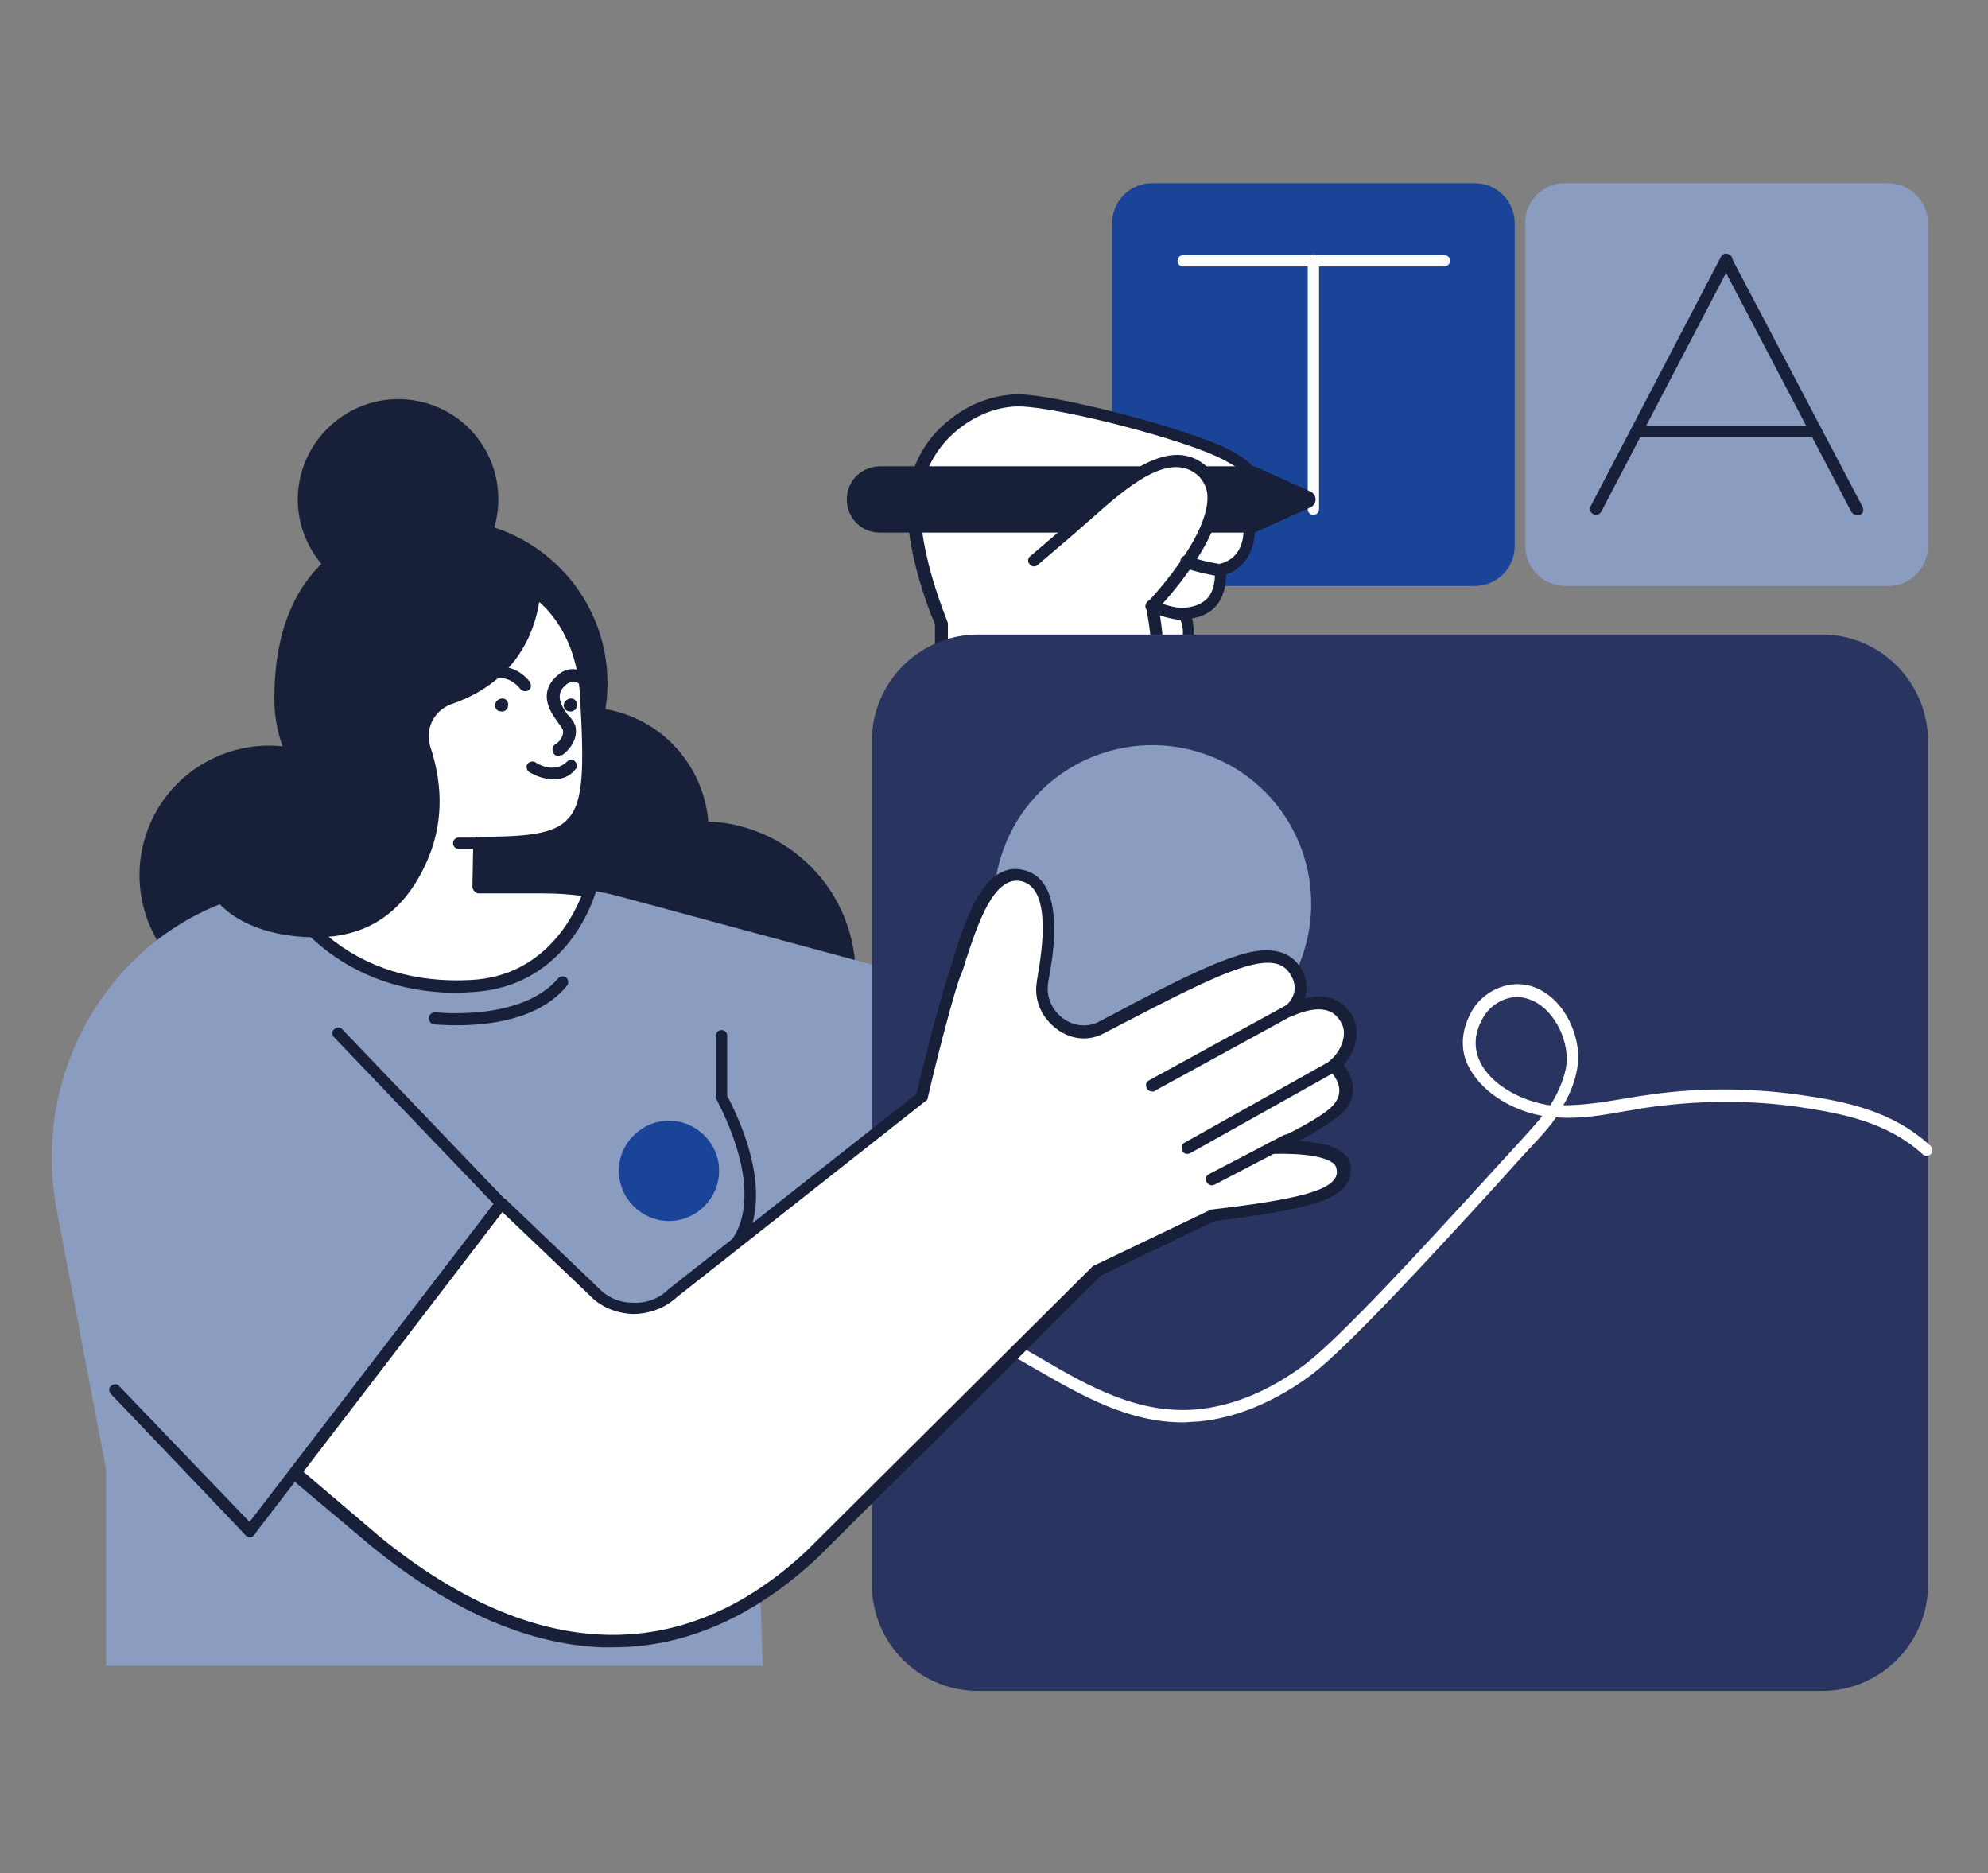 <svg width="690" height="650" viewBox="0 0 690 650" fill="none" xmlns="http://www.w3.org/2000/svg">
<rect x="0" y="0" width="690" height="650" fill="#808080" stroke="none"/>
<g clip-path="url(#clip0_2_4255)">
<g clip-path="url(#clip1_2_4255)">
<path d="M400.011 63.573H511.714C519.572 63.573 525.747 69.749 525.747 77.608V189.328C525.747 197.187 519.572 203.363 511.714 203.363H400.011C392.153 203.363 385.979 197.187 385.979 189.328V77.608C385.979 69.749 392.153 63.573 400.011 63.573Z" fill="#194498"/>
<path d="M501.334 92.485H410.681C409.559 92.485 408.717 91.643 408.717 90.52C408.717 89.398 409.559 88.555 410.681 88.555H501.334C502.457 88.555 503.299 89.398 503.299 90.52C503.299 91.363 502.457 92.485 501.334 92.485Z" fill="white"/>
<path d="M455.851 178.66C454.729 178.66 453.887 177.818 453.887 176.696V90.239C453.887 89.117 454.729 88.275 455.851 88.275C456.974 88.275 457.816 89.117 457.816 90.239V176.696C457.816 177.818 456.974 178.66 455.851 178.66Z" fill="white"/>
<path d="M425.556 157.889C412.365 151.152 368.302 139.363 353.988 139.082C339.675 138.801 321.151 150.591 317.783 169.398C314.415 188.205 326.764 216.275 326.764 216.275V242.661L403.103 245.187V227.222C417.698 226.38 411.243 212.906 411.243 212.906C425.837 212.064 423.592 198.029 423.592 198.029C437.905 193.819 432.853 176.696 432.853 176.696C435.941 168.556 438.466 164.626 425.556 157.889Z" fill="white"/>
<path d="M402.814 247.152L326.475 244.345C325.352 244.345 324.51 243.503 324.51 242.38V216.556C322.826 212.907 312.442 187.082 315.529 168.836C317.213 159.573 322.265 151.152 330.123 145.257C337.14 139.643 345.84 136.836 353.698 136.836C367.731 137.117 412.637 148.907 426.389 155.924C432.844 159.293 436.212 162.38 437.054 165.749C437.896 169.117 436.493 172.486 435.09 176.415C435.09 176.415 435.09 176.696 434.809 176.696C435.37 178.942 436.774 186.521 433.406 192.696C431.722 195.784 429.196 198.029 425.547 199.433C425.547 201.679 425.267 206.17 422.46 209.819C420.495 212.345 417.408 214.029 413.759 214.591C414.321 217.117 414.882 221.047 413.198 224.135C411.514 226.661 408.988 228.345 404.778 228.907V244.907C404.778 245.468 404.498 246.029 404.217 246.31C403.936 247.152 403.375 247.152 402.814 247.152ZM328.72 240.415L400.849 242.942V227.222C400.849 226.1 401.691 225.257 402.814 225.257C406.462 224.977 408.708 223.854 409.83 222.17C411.795 219.082 409.269 214.029 409.269 214.029C408.988 213.468 408.988 212.626 409.269 212.064C409.55 211.503 410.111 211.222 410.953 210.942C414.601 210.661 417.408 209.538 419.373 207.293C422.179 203.643 421.618 198.591 421.618 198.31C421.337 197.187 422.179 196.064 423.021 195.784C426.389 194.942 428.634 193.257 430.038 190.731C433.125 185.117 430.88 177.257 430.88 177.257C430.88 176.696 430.88 176.415 430.88 175.854C431.16 175.573 431.16 175.012 431.441 174.731C432.844 171.363 433.967 168.836 433.406 166.871C432.844 164.626 430.038 162.38 424.705 159.573C411.514 152.556 367.731 141.328 353.979 141.047C339.946 140.766 323.107 152.275 320.019 169.678C316.932 187.643 328.72 215.152 328.72 215.433C328.72 215.714 329 215.994 329 216.275V240.415H328.72Z" fill="#171F39"/>
<path d="M423.313 199.994H423.032C416.296 198.871 411.245 197.187 410.964 196.907C409.841 196.626 409.28 195.222 409.841 194.1C410.122 192.977 411.525 192.415 412.648 192.977C412.648 192.977 417.419 194.942 423.874 195.784C424.997 196.064 425.839 196.907 425.558 198.029C425.278 199.152 424.436 199.994 423.313 199.994Z" fill="#171F39"/>
<path d="M401.412 230.872C400.009 230.872 399.167 229.749 399.447 228.626C400.009 220.766 397.763 210.942 397.763 210.661C397.483 209.538 398.325 208.415 399.447 208.135C400.57 207.854 401.693 208.696 401.973 209.819C401.973 210.38 404.219 220.486 403.657 228.907C403.377 230.029 402.535 230.872 401.412 230.872Z" fill="#171F39"/>
<path d="M225.487 325.426C245.791 312.876 252.078 286.239 239.529 265.931C226.98 245.624 200.348 239.336 180.043 251.887C159.739 264.437 153.452 291.074 166.001 311.381C178.55 331.689 205.182 337.977 225.487 325.426Z" fill="#171F39"/>
<path d="M258.55 389.57C286.826 381.335 303.072 351.733 294.838 323.453C286.604 295.173 257.006 278.924 228.731 287.16C200.455 295.395 184.209 324.997 192.443 353.277C200.677 381.557 230.275 397.806 258.55 389.57Z" fill="#171F39"/>
<path d="M136.668 315.447C143.166 291.509 129.03 266.834 105.095 260.335C81.16 253.837 56.489 267.975 49.992 291.913C43.494 315.852 57.63 340.526 81.565 347.025C105.5 353.524 130.171 339.386 136.668 315.447Z" fill="#171F39"/>
<path d="M274.278 455.152L302.625 474.521L305.712 335.573L214.217 310.871C206.639 308.907 199.062 307.784 190.923 307.784H108.128C107.567 307.784 107.006 307.784 106.444 307.784C50.312 308.907 8.775 362.801 19.721 420.065L36.841 510.17V578.1H264.736L263.052 527.854L274.278 455.152Z" fill="#8A9CC0"/>
<path d="M95.219 242.38C95.219 273.538 122.723 293.749 154.157 293.749C185.31 293.749 210.85 268.485 210.85 237.047C210.85 205.889 185.591 180.345 154.157 180.345C122.723 180.626 95.219 196.907 95.219 242.38Z" fill="#171F39"/>
<path d="M543.15 63.573H655.133C662.991 63.573 669.166 69.749 669.166 77.608V189.328C669.166 197.187 662.991 203.363 655.133 203.363H543.43C535.572 203.363 529.397 197.187 529.397 189.328V77.608C529.117 69.749 535.572 63.573 543.15 63.573Z" fill="#8A9CC0"/>
<path d="M644.474 178.662C643.632 178.662 643.071 178.381 642.51 177.539L597.324 91.363C596.762 90.24 597.043 89.118 598.166 88.556C599.288 87.995 600.411 88.276 600.972 89.398L646.439 175.855C647 176.977 646.72 178.1 645.597 178.662C645.036 178.662 644.755 178.662 644.474 178.662Z" fill="#171F39"/>
<path d="M553.82 178.661C553.539 178.661 553.259 178.661 552.978 178.381C551.855 177.819 551.575 176.696 552.136 175.574L597.322 89.117C597.884 87.995 599.006 87.714 600.129 88.275C601.251 88.837 601.532 89.96 600.971 91.082L555.785 177.538C555.223 178.381 554.662 178.661 553.82 178.661Z" fill="#171F39"/>
<path d="M630.162 151.714H568.136C567.014 151.714 566.172 150.872 566.172 149.749C566.172 148.626 567.014 147.784 568.136 147.784H630.443C631.565 147.784 632.407 148.626 632.407 149.749C632.407 150.872 631.565 151.714 630.162 151.714Z" fill="#171F39"/>
<path d="M632.405 220.205H339.397C319.19 220.205 302.631 236.767 302.631 256.977V550.03C302.631 570.24 319.19 586.802 339.397 586.802H632.405C652.613 586.802 669.172 570.24 669.172 550.03V257.258C669.172 236.767 652.613 220.205 632.405 220.205Z" fill="#293560"/>
<path d="M425.552 362.521C398.609 376.556 365.21 366.17 351.177 339.223C337.144 312.275 347.529 278.872 374.472 264.837C401.415 250.802 434.814 261.188 448.846 288.135C462.879 315.082 452.495 348.486 425.552 362.521Z" fill="#8A9CC0"/>
<path d="M410.681 493.609C391.596 493.609 375.599 484.346 359.882 475.363C341.639 464.697 324.238 454.872 302.627 459.083C301.505 459.363 300.382 458.521 300.101 457.398C299.821 456.276 300.663 455.153 301.785 454.872C324.799 450.381 343.603 461.047 361.846 471.714C378.124 481.258 395.245 490.802 415.171 489.118C427.801 487.995 440.711 482.661 453.06 473.398C465.129 464.135 492.072 434.942 515.928 408.837C520.98 403.223 526.032 397.89 530.522 392.837C532.206 390.872 533.89 389.188 535.294 387.223C525.751 385.539 515.367 379.925 510.315 371.223C506.666 365.047 506.947 358.03 510.596 351.293C514.525 343.995 523.225 340.065 530.803 342.03C542.31 345.118 548.765 358.872 547.642 369.258C547.081 374.03 545.397 378.802 542.591 383.574C549.607 383.574 556.624 382.451 563.359 381.328C565.605 381.047 567.85 380.486 570.376 380.205C588.338 377.398 606.581 377.398 624.543 379.925C640.26 382.17 656.538 385.258 670.01 397.609C670.852 398.451 670.852 399.574 670.29 400.416C669.448 401.258 668.326 401.258 667.484 400.697C654.854 389.188 639.137 386.381 624.262 384.135C606.581 381.609 588.899 381.89 571.218 384.416C568.973 384.697 566.727 385.258 564.482 385.539C556.624 386.942 548.765 388.346 540.626 387.784C540.345 387.784 540.345 387.784 540.065 387.784C538.381 390.311 536.135 392.837 533.61 395.644C528.838 400.697 524.067 406.03 519.015 411.644C495.159 437.749 467.935 467.223 455.586 476.767C442.957 486.311 428.924 492.205 415.733 493.328C414.049 493.328 412.365 493.609 410.681 493.609ZM526.874 345.96C522.103 345.96 517.051 348.767 514.525 353.539C511.437 359.153 511.437 364.486 514.244 369.539C518.735 377.398 529.4 382.451 538.1 383.574C541.187 378.521 543.152 373.749 543.713 369.258C544.555 360.556 538.942 349.047 529.961 346.521C528.838 346.24 527.996 345.96 526.874 345.96Z" fill="white"/>
<path d="M101.388 307.784C101.95 307.784 102.511 307.784 103.072 307.784H114.579L137.032 244.345C153.591 243.222 186.428 205.327 187.551 206.17C192.041 209.538 202.425 220.205 203.829 240.977C206.355 286.731 204.671 292.345 166.782 292.345L166.22 307.784H188.673C194.006 307.784 199.338 308.345 204.671 309.187C204.671 309.468 196.251 340.345 163.975 342.029C114.018 344.836 97.459 307.784 97.459 307.784C98.862 308.064 99.985 308.064 101.388 307.784Z" fill="white"/>
<path d="M158.921 344.556C135.345 344.556 119.909 335.573 110.647 327.714C99.982 318.731 95.772 309.187 95.492 308.907C94.93 307.784 95.492 306.661 96.614 306.1C97.737 305.538 98.86 306.1 99.421 307.222C99.421 307.222 103.631 316.205 113.454 324.626C126.925 335.854 143.765 341.187 163.692 340.065C188.67 338.661 198.774 318.451 201.861 310.872C197.371 310.31 193.161 310.029 188.67 310.029H166.218C165.656 310.029 165.095 309.749 164.814 309.468C164.253 308.907 163.972 308.345 163.972 307.784L164.253 292.345C164.253 291.222 165.095 290.38 166.218 290.38C182.496 290.38 192.319 289.538 197.09 284.205C202.703 278.31 202.703 265.959 201.3 241.258C200.178 220.205 189.232 210.38 185.864 207.854C185.022 207.293 184.741 205.889 185.583 205.047C186.425 204.205 187.548 203.924 188.39 204.766C192.038 207.573 204.107 218.24 205.51 241.258C206.913 267.643 206.913 280.275 200.177 287.293C194.564 293.187 184.461 294.591 168.463 294.591L168.182 305.819H188.67C194.003 305.819 199.616 306.38 204.949 307.222C205.51 307.222 206.352 307.784 206.633 308.345C206.913 308.907 206.913 309.468 206.633 310.029C204.949 315.363 194.845 342.591 163.972 344.275C162.289 344.275 160.605 344.556 158.921 344.556Z" fill="#171F39"/>
<path d="M195.698 244.345C195.418 245.468 196.26 246.872 197.663 246.872C198.786 247.152 200.189 246.31 200.189 244.907C200.47 243.784 199.628 242.38 198.224 242.38C197.102 242.38 195.979 243.223 195.698 244.345Z" fill="#171F39"/>
<path d="M171.839 244.345C171.558 245.468 172.4 246.871 173.804 246.871C174.926 247.152 176.329 246.31 176.329 244.906C176.61 243.784 175.768 242.38 174.365 242.38C173.242 242.38 172.12 243.222 171.839 244.345Z" fill="#171F39"/>
<path d="M254.916 434.1C254.355 434.1 253.793 433.819 253.513 433.538C252.671 432.696 252.671 431.293 253.513 430.731C253.513 430.731 256.881 427.363 258.003 419.784C259.126 412.486 258.284 400.135 248.742 381.608C248.461 381.328 248.461 381.047 248.461 380.766V359.433C248.461 358.31 249.303 357.468 250.426 357.468C251.548 357.468 252.39 358.31 252.39 359.433V380.205C272.036 418.38 256.881 433.538 256.039 434.1C256.039 434.1 255.477 434.1 254.916 434.1Z" fill="#171F39"/>
<path d="M166.514 294.591H159.217C158.094 294.591 157.252 293.748 157.252 292.626C157.252 291.503 158.094 290.661 159.217 290.661H166.514C167.636 290.661 168.478 291.503 168.478 292.626C168.478 293.468 167.636 294.591 166.514 294.591Z" fill="#171F39"/>
<path d="M86.805 533.468C86.244 533.468 85.683 533.187 85.402 532.907L38.532 483.784C37.69 482.942 37.69 481.538 38.532 480.977C39.374 480.135 40.777 480.135 41.339 480.977L88.209 529.819C89.05 530.661 89.05 532.065 88.209 532.626C87.928 533.187 87.367 533.468 86.805 533.468Z" fill="#171F39"/>
<path d="M182.226 239.854C181.665 239.854 180.823 239.573 180.543 239.012C180.543 239.012 178.017 235.644 174.368 235.363C172.123 235.082 169.597 236.205 167.071 238.451C166.229 239.293 164.826 239.293 164.264 238.451C163.422 237.609 163.422 236.205 164.264 235.644C167.632 232.556 171.281 230.872 174.929 231.433C180.543 231.995 183.91 236.486 183.91 236.766C184.472 237.609 184.472 239.012 183.349 239.573C183.068 239.854 182.788 239.854 182.226 239.854Z" fill="#171F39"/>
<path d="M187.554 206.17C189.519 188.205 170.995 182.31 153.033 182.31C135.071 182.31 120.477 196.626 120.477 214.591C120.477 227.503 123.564 238.45 131.984 243.784C116.828 259.784 79.22 299.643 75.01 312.275C75.01 312.275 82.868 324.064 106.444 325.187C123.002 326.029 139.281 320.415 148.823 297.398C154.436 283.643 153.033 270.17 149.384 259.222C147.42 253.047 150.507 246.591 156.682 244.345C168.469 240.415 184.747 230.31 187.554 206.17Z" fill="#171F39"/>
<path d="M193.724 262.31C193.163 262.31 192.321 262.029 192.041 261.187C191.479 260.345 191.76 258.942 192.602 258.38C193.724 257.819 195.689 255.854 195.408 253.608C195.408 253.047 194.566 251.924 193.724 250.801C193.444 250.521 193.444 250.24 193.163 249.959C189.795 245.468 187.269 239.293 194.005 233.959C195.689 232.556 197.654 231.994 199.618 232.275C201.864 232.556 204.109 233.959 205.512 236.205C206.073 237.047 206.073 238.45 205.231 239.012C204.39 239.573 202.986 239.573 202.425 238.731C201.583 237.608 200.46 236.766 199.338 236.486C198.496 236.486 197.654 236.766 196.812 237.328C195.128 238.731 192.041 241.257 196.812 247.714C197.092 247.994 197.092 248.275 197.373 248.275C198.776 249.959 199.899 251.363 199.899 253.328C200.18 257.538 196.812 260.907 195.128 262.029C194.286 262.029 194.005 262.31 193.724 262.31Z" fill="#171F39"/>
<path d="M463.166 369.819C467.938 365.889 470.463 359.152 467.657 354.38C462.886 345.398 453.063 348.486 447.449 351.012C447.449 351.012 454.185 345.398 449.695 337.819C442.117 324.907 420.787 337.257 382.056 357.187C371.952 362.521 359.884 352.977 361.568 341.468C362.69 333.889 368.304 307.503 354.551 304.415C340.799 301.328 335.186 327.433 330.976 338.942C327.047 350.45 319.75 381.328 319.75 381.328L233.587 449.258C225.729 456.556 213.099 456.275 205.802 448.415L174.088 418.1L102.52 511.573L130.585 535.152C183.63 578.38 236.394 582.31 281.58 540.205L378.969 443.363L380.933 441.398L420.787 422.31C452.221 418.38 465.973 415.573 466.534 407.433C467.096 400.696 458.395 398.451 441.836 398.451C441.836 398.451 460.921 389.749 465.131 384.415C469.621 378.24 465.692 372.065 463.166 369.819Z" fill="white"/>
<path d="M212.815 571.643C211.412 571.643 210.008 571.643 208.605 571.643C182.784 570.521 156.122 558.731 128.898 536.556L100.832 512.977C99.99 512.135 99.709 511.012 100.551 510.17L172.4 416.415C172.681 415.854 173.242 415.573 173.803 415.573C174.365 415.573 174.926 415.854 175.487 416.135L207.202 446.45C210.57 450.099 214.78 452.064 219.551 452.064C224.322 452.345 228.813 450.661 232.18 447.292L318.062 379.643C319.185 374.871 325.64 348.485 329.288 337.819C329.85 336.135 330.411 334.45 330.972 332.205C335.182 319.012 341.637 298.801 355.109 301.889C361.564 303.292 365.213 309.187 365.774 319.012C366.335 326.591 364.932 334.731 364.09 339.222C364.09 339.784 363.809 340.345 363.809 340.906C362.967 345.959 365.213 350.731 369.142 353.538C372.791 356.064 377.281 356.626 381.21 354.661C383.175 353.538 385.14 352.696 387.104 351.573C404.505 342.31 418.257 335.292 428.642 331.924C435.939 329.398 446.323 327.433 451.656 336.135C453.901 340.064 453.901 343.713 452.778 346.521C460.637 344.556 466.25 346.801 469.618 352.977C472.144 358.029 470.741 364.766 466.25 369.538C469.337 373.187 471.583 379.363 467.092 384.977C464.285 388.345 456.708 392.836 450.814 395.924C458.953 396.485 464.005 397.889 466.811 400.696C468.495 402.38 469.057 404.345 468.776 406.871C467.934 416.696 453.059 419.784 421.625 423.714L382.333 442.521L380.649 444.205L283.26 541.047C261.369 561.257 237.794 571.643 212.815 571.643ZM105.323 510.731L131.705 533.187C185.31 576.977 236.671 578.661 279.892 538.24L377.281 441.398L379.246 439.433C379.526 439.152 379.526 439.152 379.807 439.152L419.661 420.064C419.941 420.064 420.222 419.784 420.222 419.784C448.849 416.415 463.724 413.328 464.005 406.871C464.005 405.749 463.724 404.626 463.163 404.064C460.637 401.538 453.34 400.135 441.552 400.415C440.429 400.415 439.587 399.854 439.587 398.731C439.307 397.889 439.868 396.766 440.71 396.485C445.762 394.24 460.076 387.222 463.163 383.012C467.092 377.959 463.163 373.187 461.479 371.503C460.918 371.222 460.637 370.38 460.637 369.819C460.637 369.257 460.918 368.696 461.479 368.135C465.689 364.766 467.653 358.871 465.689 355.222C462.882 349.608 457.269 348.766 448.288 352.696C447.446 352.977 446.323 352.696 445.762 351.854C445.201 351.012 445.481 349.889 446.323 349.047C446.885 348.485 451.656 344.275 448.007 338.38C446.043 335.012 442.394 331.924 430.045 336.135C419.941 339.503 406.47 346.52 389.069 355.503C387.104 356.626 385.14 357.468 383.175 358.591C377.842 361.398 371.949 360.836 366.897 357.187C361.564 353.257 358.758 347.082 359.88 340.626C359.88 339.784 360.161 339.222 360.161 338.661C361.564 330.52 365.213 308.345 354.548 305.819C344.725 303.573 339.111 321.538 335.182 333.327C334.621 335.292 334.06 337.257 333.218 338.942C329.288 350.17 321.991 380.766 321.991 381.047C321.991 381.608 321.711 381.889 321.149 382.17L234.987 450.099C230.777 454.029 225.164 455.994 219.551 455.994C213.657 455.714 208.324 453.468 204.395 449.257L174.365 420.626L105.323 510.731Z" fill="#171F39"/>
<path d="M400.007 378.801C399.165 378.801 398.604 378.52 398.042 377.678C397.481 376.555 397.762 375.433 398.884 374.871L449.122 347.362C450.245 346.801 451.368 347.082 451.929 348.205C452.49 349.327 452.21 350.45 451.087 351.012L400.849 378.52C400.849 378.801 400.288 378.801 400.007 378.801Z" fill="#171F39"/>
<path d="M412.072 400.415C411.23 400.415 410.669 400.134 410.388 399.292C409.827 398.169 410.107 397.047 411.23 396.485L462.31 367.854C463.433 367.292 464.555 367.573 465.117 368.696C465.678 369.818 465.397 370.941 464.275 371.503L413.195 400.134C412.633 400.415 412.353 400.415 412.072 400.415Z" fill="#171F39"/>
<path d="M420.777 411.363C419.935 411.363 419.373 411.082 418.812 410.24C418.251 409.117 418.531 407.994 419.654 407.433L445.475 393.959C446.597 393.398 447.72 393.678 448.281 394.801C448.842 395.924 448.562 397.047 447.439 397.608L421.618 411.082C421.338 411.082 421.057 411.363 420.777 411.363Z" fill="#171F39"/>
<path d="M174.081 419.784C173.52 419.784 172.959 419.503 172.678 419.222L115.985 359.994C115.143 359.152 115.143 357.749 115.985 357.187C116.827 356.345 118.23 356.345 118.792 357.187L175.485 416.415C176.327 417.258 176.327 418.661 175.485 419.222C175.204 419.503 174.643 419.784 174.081 419.784Z" fill="#171F39"/>
<path d="M86.8 533.468C86.238 533.468 85.958 533.187 85.397 532.907C84.555 532.345 84.274 530.942 85.116 530.1L172.401 416.415C172.962 415.573 174.365 415.293 175.207 416.135C176.049 416.696 176.33 418.1 175.488 418.942L88.203 532.626C87.922 533.187 87.361 533.468 86.8 533.468Z" fill="#171F39"/>
<path d="M192.049 270.451C188.681 270.451 185.593 269.047 183.629 267.924C182.787 267.363 182.506 265.959 183.067 265.117C183.629 264.275 185.032 263.995 185.874 264.556C186.155 264.837 192.329 268.766 196.82 264.275C197.662 263.433 199.065 263.433 199.626 264.275C200.468 265.117 200.468 266.521 199.626 267.082C197.662 269.609 194.855 270.451 192.049 270.451Z" fill="#171F39"/>
<path d="M158.651 355.784C154.161 355.784 151.354 355.503 150.793 355.503C149.67 355.503 148.828 354.381 148.828 353.258C148.828 352.135 149.951 351.293 151.073 351.293C151.354 351.293 180.823 354.661 193.734 339.503C194.576 338.661 195.698 338.661 196.54 339.223C197.382 340.065 197.382 341.188 196.821 342.03C186.998 354.1 169.036 355.784 158.651 355.784Z" fill="#171F39"/>
<path d="M249.587 406.31C249.587 415.854 241.728 423.714 232.186 423.714C222.644 423.714 214.785 415.854 214.785 406.31C214.785 396.767 222.644 388.907 232.186 388.907C241.728 388.907 249.587 396.767 249.587 406.31Z" fill="#194498"/>
<path d="M293.92 173.328C293.92 179.784 298.972 184.836 305.427 184.836H371.101L400.851 161.819H305.708C298.972 161.819 293.92 166.871 293.92 173.328Z" fill="#171F39"/>
<path d="M454.733 170.521L435.367 161.819H416.002C416.002 161.819 421.054 170.801 421.054 174.17C421.334 176.977 417.967 184.836 417.967 184.836H435.367L454.733 176.135C457.259 175.012 457.259 171.643 454.733 170.521Z" fill="#171F39"/>
<path d="M399.728 212.345C399.166 212.345 398.605 212.064 398.324 211.784C397.482 210.942 397.482 209.538 398.324 208.977C398.605 208.696 419.374 186.801 419.093 172.485C419.093 169.678 417.971 167.433 416.287 165.468C406.183 155.643 390.747 169.398 378.398 180.345C375.872 182.591 373.626 184.556 371.662 186.24L360.155 196.064C359.313 196.906 357.91 196.626 357.348 195.784C356.506 194.942 356.787 193.538 357.629 192.977L369.136 183.152C371.101 181.468 373.346 179.503 375.872 177.257C388.782 165.749 406.464 150.029 419.374 162.38C421.9 164.906 423.303 168.275 423.584 172.205C423.864 188.205 402.534 210.661 401.412 211.784C400.85 212.064 400.289 212.345 399.728 212.345Z" fill="#171F39"/>
<path d="M410.675 215.152C405.904 215.152 399.168 212.345 398.888 212.345C397.765 211.784 397.204 210.661 397.765 209.538C398.326 208.416 399.449 207.854 400.572 208.416C402.256 209.258 407.869 211.223 410.956 210.942C412.079 210.942 413.201 211.784 413.201 212.907C413.201 214.03 412.359 215.152 411.237 215.152C410.956 215.152 410.675 215.152 410.675 215.152Z" fill="#171F39"/>
<path d="M172.955 173.327C172.955 192.415 157.238 208.135 138.153 208.135C119.068 208.135 103.352 192.415 103.352 173.327C103.352 154.24 119.068 138.52 138.153 138.52C157.519 138.52 172.955 153.959 172.955 173.327Z" fill="#171F39"/>
</g>
</g>
<defs>
<clipPath id="clip0_2_4255">
<rect width="654" height="524" fill="white" transform="translate(18 63)"/>
</clipPath>
<clipPath id="clip1_2_4255">
<rect width="653.093" height="523.228" fill="white" transform="translate(18.035 63.573)"/>
</clipPath>
</defs>
</svg>
